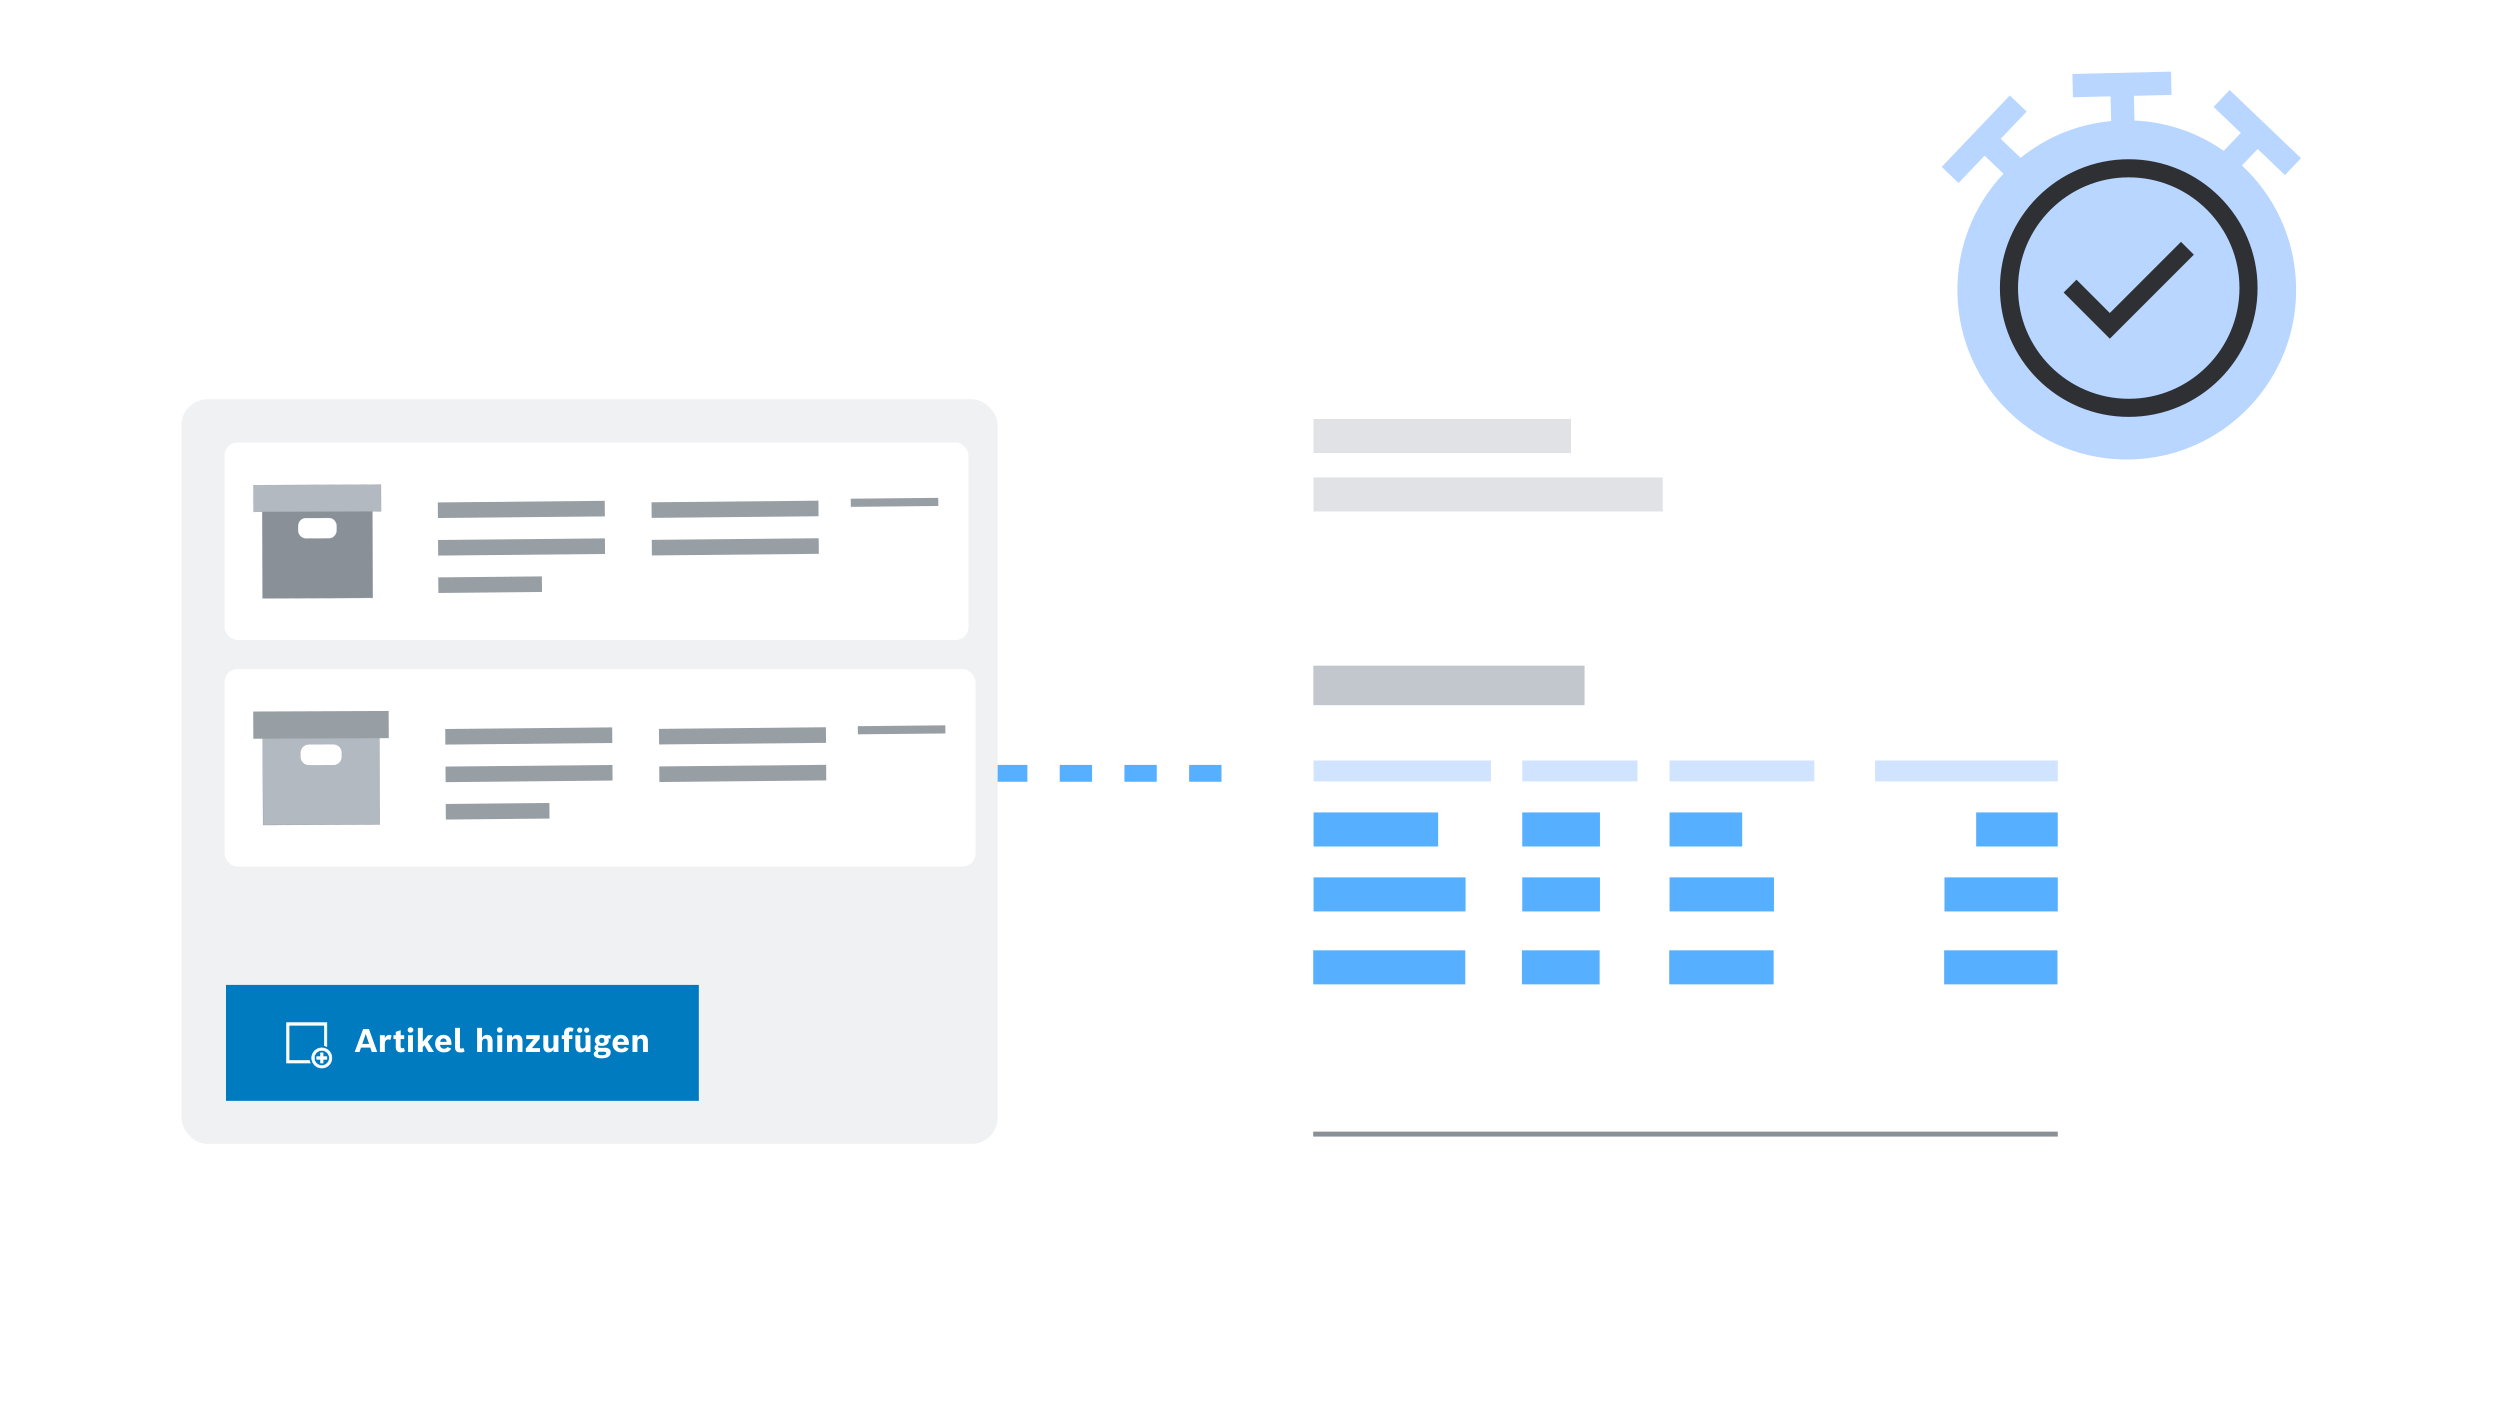 <?xml version='1.0' encoding='utf-8'?>
<svg xmlns="http://www.w3.org/2000/svg" id="Layer_1" width="555" height="312" version="1.1" viewBox="0 0 555 312">
  
  <defs>
    <filter id="drop-shadow-7" x="212.84" y="-9.37" width="323" height="364" filterUnits="userSpaceOnUse">
      <feOffset dx="0" dy="0" />
      <feGaussianBlur result="blur" stdDeviation="20" />
      <feFlood flood-color="#000" flood-opacity=".1" />
      <feComposite in2="blur" operator="in" />
      <feComposite in="SourceGraphic" in2="blur" />
    </filter>
  </defs>
  <path d="M184.99,169.81v3.74h-3.59v-3.74h3.59ZM199.36,169.81v3.74h-7.18v-3.74h7.18ZM213.72,169.81v3.74h-7.18v-3.74h7.18ZM228.08,169.81v3.74h-7.18v-3.74h7.18ZM242.44,169.81v3.74h-7.18v-3.74h7.18ZM256.8,169.81v3.74h-7.18v-3.74h7.18ZM271.17,169.81v3.74h-7.18v-3.74h7.18ZM285.53,169.81v3.74h-7.18v-3.74h7.18ZM299.89,169.81v3.74h-7.18v-3.74h7.18ZM314.25,169.81v3.74h-7.18v-3.74h7.18ZM325.02,169.81v3.74h-3.59v-3.74h3.59Z" fill="#56b0ff" />
  <g>
    <path d="M272.95,51.26h202.45v242.82h-202.45V51.26Z" fill="#fff" filter="url(#drop-shadow-7)" />
    <path d="M348.77,93.01h-57.17v7.56h57.17v-7.56h0ZM369.13,105.99h-77.52v7.56h77.52v-7.56Z" fill="#e0e2e5" />
    <path d="M330.99,168.83h-39.38v4.64h39.38v-4.64ZM363.52,168.83h-25.58v4.64h25.58v-4.64ZM402.78,168.83h-32.14v4.64h32.14v-4.64ZM456.83,168.83h-40.57v4.64h40.57v-4.64Z" fill="#d1e4ff" />
    <path d="M319.27,180.36h-27.66v7.56h27.66v-7.56ZM355.19,180.36h-17.25v7.56h17.25v-7.56ZM386.77,180.36h-16.13v7.56h16.13v-7.56ZM456.82,180.36h-18.11v7.56h18.11v-7.56Z" fill="#56b0ff" />
    <path d="M456.83,252.32h-165.3v-1.1h165.3v1.1Z" fill="#8a9097" />
    <path d="M325.36,194.78h-33.75v7.56h33.75v-7.56ZM355.19,194.78h-17.25v7.56h17.25v-7.56ZM393.82,194.78h-23.18v7.56h23.18v-7.56ZM456.83,194.78h-25.16v7.56h25.16v-7.56ZM325.29,210.97h-33.75v7.56h33.75v-7.56ZM355.12,210.97h-17.25v7.56h17.25v-7.56ZM393.75,210.97h-23.18v7.56h23.18v-7.56ZM456.76,210.97h-25.16v7.56h25.16v-7.56Z" fill="#56b0ff" />
    <path d="M351.77,147.78h-60.21v8.76h60.21v-8.76Z" fill="#c1c7cc" />
  </g>
  <rect x="40.29" y="88.64" width="181.19" height="165.3" rx="5.76" ry="5.76" fill="#eff1f2" />
  <rect x="49.85" y="98.24" width="165.15" height="43.84" rx="2.88" ry="2.88" fill="#fff" />
  <path d="M82.68,112.88l-24.48.11.08,19.86,24.48-.11-.08-19.86Z" fill="#8a9097" stroke="#979ea4" stroke-miterlimit="5.62" stroke-width=".05" />
  <path d="M84.58,107.58l.02,5.95-28.32.12-.02-5.95,28.32-.12h0Z" fill="#b2b9c0" stroke="#979ea4" stroke-miterlimit="2.25" stroke-width=".05" />
  <path d="M73.03,115.01c.92,0,1.68.79,1.68,1.77v.93c0,.97-.73,1.76-1.64,1.76l-5.18.02c-.92,0-1.68-.79-1.69-1.77v-.9c0-.98.75-1.78,1.67-1.79h.05s5.11-.02,5.11-.02Z" fill="#fff" stroke="#fff" stroke-miterlimit="2.25" stroke-width=".05" />
  <path d="M97.19,111.54l.03,3.46,37.06-.36-.03-3.46-37.06.36ZM97.24,119.88l.03,3.46,37.05-.36-.03-3.46-37.05.36ZM97.29,128.18l.03,3.46,23.01-.22-.03-3.46-23.01.22ZM144.64,111.51l.03,3.46,37.05-.36-.03-3.46-37.05.36ZM144.69,119.85l.03,3.46,37.06-.36-.03-3.46-37.06.36ZM188.86,110.71l.02,1.81,19.43-.19-.02-1.81-19.43.19Z" fill="#979ea4" />
  <rect x="49.85" y="148.54" width="166.72" height="43.84" rx="2.88" ry="2.88" fill="#fff" />
  <path d="M84.23,163.19l-25.91.11.08,19.86,25.91-.11-.08-19.86Z" fill="#b2b9c0" stroke="#7d8389" stroke-miterlimit="5.62" stroke-width=".05" />
  <path d="M86.28,157.83l-30.07.13.03,6.04,30.07-.13-.03-6.04Z" fill="#979ea4" />
  <path d="M68.55,165.29l5.46-.02c1.01,0,1.83.81,1.83,1.82v.93c0,1-.8,1.81-1.79,1.81l-5.48.02c-1.01,0-1.83-.81-1.84-1.82v-.9c0-1.01.81-1.83,1.82-1.83h0Z" fill="#fff" />
  <path d="M98.84,161.84l.03,3.46,37.06-.36-.03-3.46-37.06.36ZM98.9,170.18l.03,3.46,37.06-.36-.03-3.46-37.06.36ZM98.95,178.48l.03,3.46,23.01-.22-.03-3.46-23.01.22ZM146.29,161.81l.03,3.46,37.06-.36-.03-3.46-37.06.36ZM146.35,170.15l.03,3.46,37.05-.36-.03-3.46-37.05.36ZM190.43,161.21l.02,1.81,19.43-.19-.02-1.81-19.43.19Z" fill="#979ea4" />
  <path d="M50.17,218.65h104.97v25.74H50.17v-25.74Z" fill="#007bc0" />
  <path d="M71.44,232.63c-1.23,0-2.24,1-2.24,2.24s1,2.24,2.24,2.24,2.24-1,2.24-2.24-1-2.24-2.24-2.24ZM71.44,236.55c-.93,0-1.68-.75-1.68-1.68,0-.93.75-1.68,1.68-1.68s1.68.75,1.68,1.68-.75,1.68-1.68,1.68ZM71.72,234.59h.84v.56h-.84v.84h-.56v-.84h-.84v-.56h.84v-.84h.56v.84h0ZM68.7,235.43c.04.2.1.38.18.56h-5.27v-8.95h8.95v5.27c-.18-.08-.37-.14-.56-.18v-4.53h-7.83v7.83h4.53Z" fill="#fff" stroke="#fff" stroke-miterlimit="2.25" stroke-width=".13" />
  <polygon points="90.59 229.82 90.59 233.54 91.68 233.54 91.68 229.82 90.59 229.82 90.59 229.82" fill="#fff" />
  <path d="M91.14,228.06c-.16,0-.31.05-.43.15-.13.11-.21.27-.21.44,0,.15.05.3.16.41.12.13.29.2.47.2.16,0,.31-.05.43-.16.13-.11.21-.28.21-.45,0-.15-.06-.29-.16-.4-.13-.13-.28-.2-.47-.2Z" fill="#fff" />
  <polygon points="96.2 229.82 95.02 229.82 93.86 231.27 93.86 228.19 92.77 228.19 92.77 233.54 93.85 233.54 93.85 232.49 94.23 232.05 95.12 233.54 96.33 233.54 94.96 231.28 96.2 229.82" fill="#fff" />
  <path d="M98.47,229.73c-.51,0-.94.16-1.28.49-.4.37-.59.87-.59,1.5,0,.53.16.96.47,1.31.36.4.85.6,1.46.6.4,0,.73-.06.98-.19.27-.13.49-.36.65-.67l-.85-.33c-.06.12-.16.22-.28.28-.14.07-.29.11-.45.1-.24,0-.44-.06-.59-.19-.18-.15-.28-.37-.3-.67h2.53v-.29c0-.56-.13-1.01-.41-1.35-.31-.39-.75-.58-1.34-.58ZM97.71,231.29h0c.05-.27.14-.46.26-.58.12-.12.29-.18.5-.18s.38.06.48.18c.11.12.18.31.21.58h-1.44Z" fill="#fff" />
  <path d="M130.23,229.29c.14,0,.28-.06.39-.16.13-.11.2-.27.2-.44,0-.14-.05-.28-.15-.39-.11-.12-.26-.19-.42-.19-.15,0-.29.05-.4.15-.13.11-.19.26-.19.44,0,.15.05.29.15.39.11.13.26.2.43.2Z" fill="#fff" />
  <path d="M85.43,230.45v-.63h-1.09v3.72h1.09v-1.87c0-.26.06-.48.19-.64.14-.19.36-.29.59-.28.16,0,.31.05.45.13l.27-.98c-.16-.1-.34-.15-.54-.15-.4,0-.72.24-.96.71Z" fill="#fff" />
  <path d="M102.44,232.79c-.22,0-.33-.12-.33-.35v-4.26h-1.09v4.24c0,.41.08.72.25.91.18.21.48.31.9.31.48,0,.81-.08.98-.24l-.29-.79c-.14.12-.28.18-.43.18Z" fill="#fff" />
  <path d="M128.69,229.29c.14,0,.28-.05.39-.15.13-.11.2-.27.2-.44,0-.15-.05-.29-.15-.4-.11-.13-.27-.2-.43-.19h0c-.14,0-.28.05-.39.15-.13.12-.19.26-.19.44,0,.15.05.29.15.39.11.13.26.2.43.2Z" fill="#fff" />
  <path d="M80.61,228.46l-1.87,5.08h1.07l.33-.97h2.06l.33.97h1.21l-1.83-5.08h-1.31ZM80.42,231.76l.77-2.23.76,2.23h-1.53Z" fill="#fff" />
  <path d="M89.25,232.72c-.21,0-.31-.14-.31-.41v-1.64h.79v-.85h-.78v-1.13l-1.09.38v.75h-.51v.85h.51v1.78c0,.35.09.62.26.83.2.23.5.35.89.35.32,0,.63-.1.89-.29l-.26-.73c-.13.08-.26.11-.38.11Z" fill="#fff" />
  <path d="M134.22,232.62h-.94c-.19,0-.32-.02-.4-.06-.07-.04-.11-.11-.11-.21s.05-.18.15-.26c.21.07.44.1.68.1.43,0,.79-.1,1.07-.29.32-.22.48-.52.48-.9,0-.13-.03-.28-.08-.44h.48v-.82l-1,.22c-.31-.17-.63-.25-.96-.25-.41,0-.76.1-1.05.31-.33.24-.49.56-.49.95,0,.35.15.65.45.88-.35.18-.52.43-.52.75,0,.28.14.51.42.68-.4.17-.6.41-.6.71,0,.28.14.5.41.67.31.19.76.29,1.36.29s1.07-.1,1.41-.3c.4-.23.6-.57.6-1.02,0-.31-.1-.55-.3-.73-.23-.2-.57-.3-1.03-.3ZM133.18,230.57c.11-.11.26-.17.41-.16.18,0,.33.05.43.15.1.1.15.24.15.42s-.05.33-.15.43c-.1.1-.24.15-.42.15-.16,0-.31-.05-.42-.16-.1-.1-.15-.25-.15-.43,0-.15.05-.31.15-.42ZM133.58,234.26c-.29,0-.51-.03-.65-.1-.13-.07-.2-.17-.2-.32,0-.14.08-.26.23-.36.04,0,.12.01.25.01h.86c.34,0,.51.1.51.3,0,.31-.33.47-1,.47Z" fill="#fff" />
  <path d="M130.01,232.01c0,.22-.05.4-.16.53-.12.15-.29.23-.51.23-.34,0-.51-.23-.51-.68v-2.26h-1.09v2.39c0,.42.09.75.26.99.2.28.5.42.89.42.51,0,.88-.22,1.11-.65v.57h1.09v-3.72h-1.09v2.19Z" fill="#fff" />
  <path d="M125.6,228.39c-.25.23-.38.57-.38,1.02v.41h-.51v.85h.51v2.87h1.09v-2.87h.76v-.85h-.76v-.4c0-.12.03-.23.1-.33.07-.08.18-.13.29-.12.13,0,.26.04.38.11l.28-.76c-.26-.16-.55-.24-.85-.24-.38,0-.68.1-.9.3Z" fill="#fff" />
  <path d="M137.85,229.73c-.51,0-.94.16-1.28.49-.4.37-.59.87-.59,1.5,0,.53.16.96.47,1.31.36.4.84.6,1.46.6.4,0,.73-.06.98-.19.27-.13.49-.36.65-.67l-.85-.33c-.06.12-.16.22-.28.28-.14.07-.29.11-.45.1-.24,0-.44-.06-.59-.19-.18-.15-.28-.37-.29-.67h2.53v-.29c0-.56-.14-1.01-.41-1.35-.31-.39-.75-.58-1.34-.58ZM137.09,231.29c.05-.27.14-.46.26-.58.12-.12.29-.18.5-.18s.38.06.48.18c.11.12.18.31.21.58h-1.45Z" fill="#fff" />
  <path d="M143.56,230.14c-.2-.28-.51-.42-.91-.42-.52,0-.91.23-1.15.68v-.58h-1.09v3.72h1.09v-2.19c0-.23.05-.41.16-.55.12-.15.29-.23.52-.23.37,0,.56.24.56.71v2.26h1.09v-2.4c0-.42-.09-.75-.27-.99Z" fill="#fff" />
  <path d="M114.81,229.73c-.52,0-.91.23-1.15.68v-.58h-1.09v3.72h1.09v-2.19c0-.23.05-.41.16-.55.12-.15.29-.23.52-.23.37,0,.56.24.56.71v2.26h1.09v-2.4c0-.42-.09-.75-.27-.99-.2-.28-.51-.42-.91-.42Z" fill="#fff" />
  <rect x="110.4" y="229.82" width="1.09" height="3.72" fill="#fff" />
  <path d="M110.94,228.06c-.16,0-.31.05-.43.15-.14.12-.2.27-.2.44,0,.15.05.3.16.41.12.13.29.2.47.2.16,0,.31-.05.43-.16.13-.11.21-.28.21-.45,0-.15-.06-.29-.16-.4-.13-.13-.28-.2-.47-.2Z" fill="#fff" />
  <polygon points="119.81 230.62 119.81 229.82 116.82 229.82 116.82 230.67 118.5 230.67 116.73 232.76 116.73 233.54 119.88 233.54 119.88 232.69 118.07 232.69 119.81 230.62" fill="#fff" />
  <path d="M122.89,232.01c0,.22-.05.4-.16.53-.12.15-.29.23-.51.23-.34,0-.51-.23-.51-.68v-2.26h-1.09v2.39c0,.42.09.75.26.99.2.28.5.42.89.42.51,0,.88-.22,1.11-.65v.57h1.09v-3.72h-1.09v2.18Z" fill="#fff" />
  <path d="M108.16,229.73c-.52,0-.91.23-1.15.68v-2.22h-1.09v5.36h1.09v-2.19c0-.23.05-.41.16-.55.12-.15.3-.23.53-.23.37,0,.56.24.56.71v2.26h1.09v-2.4c0-.42-.09-.75-.27-.99-.2-.28-.51-.42-.91-.42Z" fill="#fff" />
  <path d="M509.73,63.46c-.25-10.59-4.84-20.05-12.02-26.72l3.49-3.66,6.05,5.78,3.57-3.74-15.84-15.13-3.57,3.74,6.05,5.78-3.79,3.98c-5.83-4.09-12.7-6.42-19.82-6.73l-.13-5.49,8.36-.2-.12-5.17-21.89.52.12,5.17,8.36-.2.13,5.49c-7.36.67-14.36,3.51-20.11,8.16l-4.42-4.22,5.77-6.06-3.74-3.57-15.12,15.86,3.74,3.57,5.78-6.06,4.19,4c-6.54,6.95-10.46,16.38-10.22,26.69.48,20.78,17.7,37.23,38.46,36.75,20.76-.49,37.2-17.73,36.72-38.51h0Z" fill="#b8d6ff" />
  <path d="M468.15,96.27c17.62,2.2,33.68-10.32,35.88-27.95,2.2-17.64-10.3-33.72-27.91-35.91-17.62-2.2-33.68,10.32-35.88,27.95-2.2,17.64,10.3,33.72,27.91,35.91" fill="#b8d6ff" />
  <g>
    <path d="M472.58,35.54c15.67,0,28.41,12.75,28.41,28.41,0,15.67-12.75,28.41-28.41,28.41s-28.41-12.75-28.41-28.41,12.75-28.41,28.41-28.41ZM472.58,39.19c-13.65,0-24.76,11.11-24.76,24.76s11.11,24.76,24.76,24.76,24.76-11.11,24.76-24.76-11.11-24.76-24.76-24.76ZM486.77,56.54l-18.38,18.38-.3-.3-9.39-9.39-.3-.3.3-.3,1.98-1.98.3-.3,7.41,7.41,15.5-15.5.3-.3,2.58,2.58h0Z" fill="#2e3033" />
    <path d="M472.58,92.55c-15.77,0-28.6-12.83-28.6-28.6s12.83-28.6,28.6-28.6,28.6,12.83,28.6,28.6c0,15.77-12.83,28.6-28.6,28.6ZM472.58,35.73c-15.56,0-28.23,12.66-28.23,28.22s12.66,28.23,28.23,28.23,28.22-12.66,28.23-28.23c0-15.56-12.66-28.22-28.23-28.22ZM472.58,88.9c-13.76,0-24.95-11.19-24.95-24.95s11.19-24.95,24.95-24.95,24.95,11.19,24.95,24.95-11.19,24.95-24.95,24.95ZM472.58,39.37c-13.55,0-24.58,11.03-24.58,24.58s11.02,24.58,24.58,24.58,24.58-11.02,24.58-24.58-11.03-24.58-24.58-24.58ZM468.38,75.19l-10.25-10.25,2.85-2.85.13.13,7.27,7.27,15.8-15.8,2.85,2.85-18.65,18.65ZM458.66,64.94l.17.17,9.55,9.55,18.12-18.12-2.31-2.31-.17.17-15.64,15.63-.13-.13-7.27-7.27-2.31,2.32Z" fill="#2e3033" />
  </g>
  </svg>